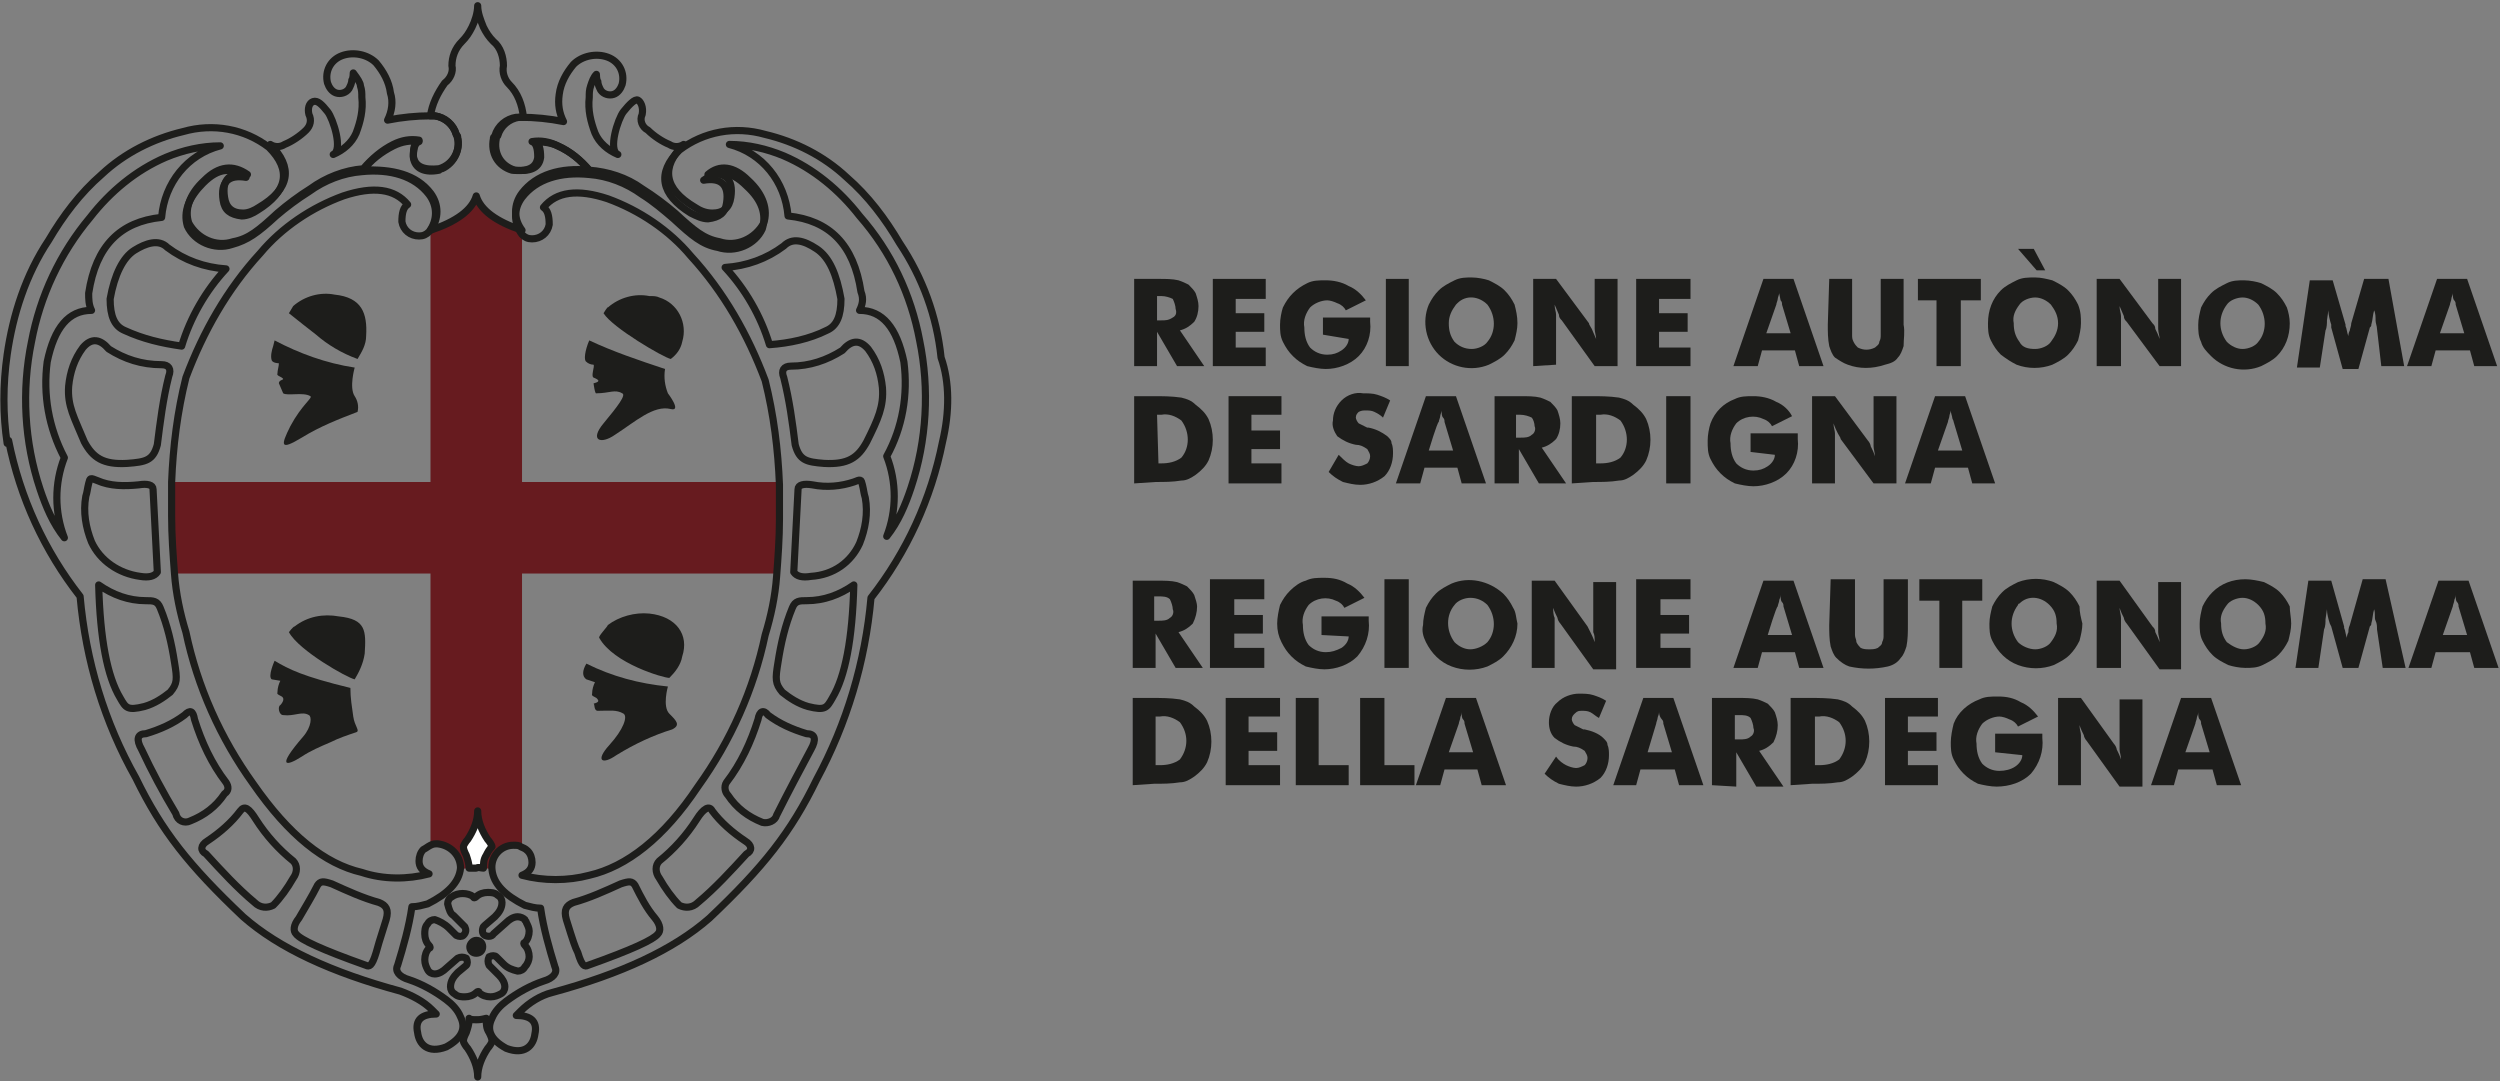 <?xml version="1.0" encoding="utf-8"?>
<!-- Generator: Adobe Illustrator 25.3.1, SVG Export Plug-In . SVG Version: 6.00 Build 0)  -->
<svg version="1.1" xmlns="http://www.w3.org/2000/svg" xmlns:xlink="http://www.w3.org/1999/xlink" x="0px" y="0px"
	 viewBox="0 0 174.8 75.6" style="enable-background:new 0 0 174.8 75.6;" xml:space="preserve">
<rect x="0" y="0" width="174.8" height="75.6" fill="#808080" stroke="none"/>
<style type="text/css">
	.st0{display:none;}
	.st1{display:inline;fill-rule:evenodd;clip-rule:evenodd;fill:#3B3C3B;}
	.st2{fill-rule:evenodd;clip-rule:evenodd;fill:#671B1F;}
	.st3{fill:none;stroke:#1D1D1B;stroke-width:0.5;stroke-linejoin:round;}
	.st4{fill-rule:evenodd;clip-rule:evenodd;fill:#1D1D1B;}
	.st5{fill:none;stroke:#1D1D1B;stroke-width:0.5;stroke-linecap:round;stroke-linejoin:round;}
	.st6{fill:#FFFFFF;stroke:#1D1D1B;stroke-width:0.5;stroke-linecap:round;stroke-linejoin:round;}
	.st7{fill:#1D1D1B;}
</style>
<g id="Livello_2" class="st0">
	<rect x="-11.5" y="-5.6" class="st1" width="205.7" height="92.1"/>
</g>
<g id="Livello_1">
	<g id="Livello_2_1_">
		<g id="Livello_1-2">
			<g id="bandiera_sx_2_righe">
				<path class="st2" d="M33.3,33.7h21.2c0,0.5,0,1,0,1.5c0,1.6,0,3.3-0.2,4.9h-21L33.3,33.7L33.3,33.7z M33.3,33.7H12.1
					c0,0.5,0,1,0,1.5c-0.1,1.6,0,3.3,0.1,4.9h21L33.3,33.7L33.3,33.7z"/>
				<path class="st2" d="M33.3,13.8c-0.3,1-1.4,1.8-3.2,2.4v43c0.9-0.3,1.8,0.2,2,1.1c0.1,0.2,0.1,0.3,0.1,0.5
					c0.7-0.2,1.5-0.2,2.2,0c0-0.9,0.7-1.6,1.6-1.7c0.2,0,0.3,0,0.5,0.1v-43C34.7,15.6,33.6,14.8,33.3,13.8L33.3,13.8z"/>
				<path class="st3" d="M31.7,64l0.8,0.8c0.1,0.2,0.1,0.4-0.1,0.6c-0.1,0.1-0.3,0.1-0.5,0l-0.5-0.5c-0.3-0.3-0.7-0.5-1-0.6
					c-0.2,0-0.4,0.1-0.5,0.3c-0.2,0.2-0.2,0.5-0.2,0.7c0,0.3,0.1,0.6,0.3,0.8c0.1,0.1,0.1,0.2,0,0.2c-0.2,0.2-0.3,0.5-0.3,0.8
					c0,0.3,0.1,0.5,0.2,0.7c0.1,0.2,0.3,0.3,0.5,0.3c0.3,0,0.6-0.2,0.8-0.4l0.8-0.7c0.2-0.1,0.4-0.1,0.6,0c0.1,0.2,0.1,0.4,0,0.5
					l-0.6,0.5c-0.3,0.3-0.5,0.6-0.5,1c0,0.2,0.1,0.4,0.3,0.5c0.2,0.2,0.5,0.2,0.7,0.2c0.3,0,0.6-0.1,0.8-0.3c0.1-0.1,0.2-0.1,0.2,0
					c0.2,0.2,0.5,0.3,0.8,0.3c0.3,0,0.5-0.1,0.7-0.2c0.2-0.1,0.3-0.3,0.3-0.5c0-0.3-0.2-0.6-0.4-0.8l-0.7-0.7
					c-0.1-0.2-0.1-0.4,0-0.6c0.2-0.1,0.4-0.1,0.5,0l0.5,0.5c0.3,0.3,0.6,0.4,1,0.5c0.2,0,0.4-0.1,0.5-0.3c0.2-0.2,0.3-0.5,0.3-0.7
					c0-0.3-0.1-0.6-0.3-0.8c-0.1-0.1-0.1-0.2,0-0.2c0.2-0.2,0.3-0.5,0.3-0.8c0-0.2-0.1-0.4-0.2-0.6l0,0c0-0.1-0.1-0.1-0.1-0.2l0,0
					c-0.1-0.1-0.3-0.2-0.5-0.2c-0.3,0-0.6,0.2-0.8,0.4l-0.9,0.8c-0.1,0.2-0.4,0.2-0.6,0.1c-0.2-0.1-0.2-0.4-0.1-0.6
					c0,0,0.1-0.1,0.1-0.1l0.7-0.6l0,0c0.3-0.3,0.5-0.6,0.5-1c0-0.2-0.1-0.4-0.3-0.5c-0.2-0.2-0.5-0.2-0.7-0.2
					c-0.3,0-0.6,0.1-0.8,0.3c-0.1,0.1-0.2,0.1-0.2,0c-0.4-0.3-1.1-0.3-1.5,0c-0.2,0.1-0.3,0.3-0.3,0.5C31.4,63.6,31.5,63.9,31.7,64
					L31.7,64z"/>
				<path class="st4" d="M33.3,65.5c0.4,0,0.7,0.3,0.7,0.7c0,0.4-0.3,0.7-0.7,0.7c-0.4,0-0.7-0.3-0.7-0.7l0,0
					C32.6,65.9,32.9,65.5,33.3,65.5z"/>
				<g>
					<g>
						<path class="st5" d="M31.1,5.8c-0.5,0.7-0.9,1.5-1,2.3h0.3c0.7,0.1,1.3,0.6,1.5,1.3c0.4,0.9-0.1,2-1,2.4c-0.1,0-0.1,0-0.2,0.1
							c-1,0.2-1.7-0.1-1.8-0.9c0-0.6,0.1-1,0.4-1.1c-0.6-0.1-1.2,0-1.8,0.3c-0.8,0.4-1.6,1-2.1,1.7c2-0.1,3.7,0.3,4.7,1.6
							c0.6,0.8,0.6,1.8,0,2.6c1.8-0.6,2.9-1.4,3.2-2.4c0.3,1,1.4,1.8,3.2,2.4c-0.6-0.8-0.6-1.8,0-2.6c1-1.3,2.7-1.8,4.7-1.6
							c-0.6-0.7-1.3-1.3-2.2-1.7C38.6,10,38,9.9,37.4,9.9c0.3,0.1,0.4,0.5,0.4,1.1c-0.1,0.8-0.8,1-1.8,0.9c-1-0.3-1.5-1.2-1.3-2.2
							c0-0.1,0-0.1,0.1-0.2c0.2-0.7,0.8-1.2,1.5-1.3h0.3c-0.1-0.9-0.4-1.7-1-2.3c-0.3-0.3-0.5-0.8-0.4-1.3c0-0.6-0.2-1.3-0.7-1.7
							c-0.3-0.3-0.5-0.6-0.7-1c-0.2-0.5-0.4-1-0.4-1.5c0,0.5-0.2,1.1-0.4,1.5c-0.2,0.4-0.4,0.7-0.7,1c-0.5,0.5-0.7,1.1-0.7,1.7
							C31.7,5,31.5,5.5,31.1,5.8L31.1,5.8z"/>
					</g>
				</g>
				<g>
					<g>
						<path class="st3" d="M33.3,71.3c-0.2,0-0.4,0-0.5-0.1v0.1c0,0.3-0.1,0.6-0.2,0.9c-0.1,0.2-0.2,0.4-0.2,0.6
							c0,0.1,0.2,0.4,0.3,0.5c0.4,0.6,0.7,1.3,0.7,2c0-0.7,0.3-1.4,0.7-2c0.1-0.1,0.3-0.4,0.3-0.5c0-0.2-0.1-0.4-0.2-0.6
							c-0.2-0.3-0.2-0.6-0.2-0.9v-0.1C33.6,71.3,33.5,71.3,33.3,71.3z"/>
					</g>
				</g>
				<path class="st6" d="M34,59.8c-0.2,0.3-0.2,0.6-0.2,0.9c-0.2,0-0.3-0.1-0.5,0c-0.2,0-0.3,0-0.5,0c0-0.3-0.1-0.6-0.2-0.9
					c-0.1-0.2-0.2-0.4-0.2-0.6c0-0.1,0.2-0.4,0.3-0.5c0.4-0.6,0.7-1.3,0.7-2c0,0.7,0.3,1.4,0.7,2c0.1,0.1,0.3,0.4,0.3,0.5
					C34.2,59.4,34.1,59.6,34,59.8z"/>
				<path class="st3" d="M14.3,12.6c-1.1,1-1.4,2.1-1.1,3c0.6,1.1,1.9,1.7,3.1,1.3c1.1-0.2,1.8-0.8,3.1-2c0.7-0.6,1.5-1.2,2.3-1.7
					c1.1-0.8,2.4-1.3,3.7-1.4c0.6-0.7,1.3-1.3,2.1-1.7c0.6-0.3,1.2-0.4,1.8-0.3c-0.3,0.1-0.4,0.5-0.4,1.1c0.1,0.8,0.8,1,1.8,0.9
					c1-0.3,1.5-1.3,1.3-2.2c0-0.1,0-0.1-0.1-0.2c-0.2-0.7-0.8-1.2-1.5-1.3h-0.3c-1,0-2,0.1-3,0.3c0.3-0.6,0.4-1.3,0.2-1.9
					c-0.1-0.8-0.5-1.5-1-2.1c-0.6-0.6-1.6-0.8-2.4-0.5c-0.8,0.3-1.2,1.1-1,1.9c0.1,0.3,0.3,0.6,0.6,0.7c0.3,0.1,0.7,0,0.9-0.3
					c0.1-0.2,0.2-0.4,0.2-0.6c0.1-0.1,0.1-0.5,0.1-0.5C25,5.5,25.2,5.8,25.2,6c0.1,0.3,0.1,0.5,0.1,0.8c0.1,0.9-0.1,1.7-0.4,2.5
					c-0.3,0.7-0.9,1.2-1.6,1.5c0.7-0.3,0-2.5-0.4-3S22.2,7,21.9,7.1S21.5,7.6,21.6,8c0.2,0.4,0.1,0.8-0.2,1.1c-0.4,0.4-1,0.8-1.5,1
					c-0.3,0.2-0.7,0.2-1,0c1.6,1.6,1.4,3.1-0.8,4.4c-0.3,0.2-0.7,0.4-1.1,0.4c-0.8,0-1.2-0.4-1.3-1.1c-0.2-1.3,0.4-1.8,1.6-1.6
					C16.3,11.5,15.3,11.6,14.3,12.6L14.3,12.6z"/>
				<g>
					<g>
						<path class="st5" d="M22.2,61.9c0.2-0.3,0.4-0.3,1-0.1c1.1,0.5,2.2,1,3.3,1.3c0.5,0.2,0.7,0.5,0.5,1.2
							c-0.5,1.6-0.6,1.9-0.7,2.3c-0.3,1-0.5,1-0.7,0.9c-3.1-1.1-4.6-1.8-4.9-2.2c-0.2-0.2-0.2-0.6,0.2-1.1
							C21.3,63.5,21.8,62.7,22.2,61.9L22.2,61.9z M14.5,58.8c0.9-0.6,1.7-1.3,2.3-2.1c0.3-0.4,0.6-0.2,1.1,0.6
							c0.7,1.1,1.6,2.1,2.6,2.9c0.3,0.3,0.3,0.8,0,1.2c-0.4,0.7-0.9,1.4-1.4,1.9c-0.4,0.2-0.9,0.2-1.3-0.2c-1.2-1-2.3-2.2-3.4-3.4
							C14,59.5,14,59.1,14.5,58.8z M9.9,52.4c-0.4-0.7-0.3-1.1,0.3-1.1c1-0.3,1.9-0.7,2.7-1.3c0.4-0.4,0.6-0.3,0.7,0.3
							c0.5,1.6,1.2,3.1,2.2,4.4c0.2,0.3,0.2,0.6-0.1,0.8c0,0,0,0,0,0c-0.6,0.9-1.4,1.5-2.4,1.9c-0.4,0.2-0.9,0-1-0.5c0,0,0,0,0,0
							C11.4,55.4,10.6,53.9,9.9,52.4z M6.9,40.9c1,0.7,2.1,1.1,3.3,1.1c0.5,0,0.8,0,1,0.5c0.5,1.2,0.8,2.5,1,3.8
							c0.2,1.2,0.2,1.5-0.3,2.1c-0.5,0.4-1.1,0.8-1.8,1c-1.2,0.3-1.3,0.1-1.7-0.6C7.5,47.3,7,44.7,6.9,40.9L6.9,40.9z M6.4,21.7
							c-1.6,0-2.6,1.2-3.1,3.6C3,27.6,3.4,29.9,4.5,32c-0.7,1.8-0.7,3.8,0,5.6c-0.8-1-1.3-2.2-1.7-3.4c-1.1-3.3-1.3-6.9-0.6-10.3
							c0.6-3.2,2-6.2,4.1-8.7c1.4-1.8,3.2-3.3,5.3-4.2c1.2-0.5,2.5-0.8,3.8-0.8c-2.3,0.6-3.9,2.6-4.1,5c-2.9,0.3-4.6,2-5.1,5.3
							C6.2,20.9,6.2,21.3,6.4,21.7L6.4,21.7z M8.7,23.1c-0.7-0.3-1-1-1-2.2C8,19.2,8.6,18,9.4,17.5s1.7-0.8,2.3-0.2
							c1.2,0.9,2.6,1.4,4.1,1.5c-1.4,1.5-2.5,3.4-3.1,5.4C11.3,24,10,23.7,8.7,23.1z M8.9,32.4c-1.7,0.1-2.4-0.4-3-1.5
							c-0.7-1.7-1.2-2.5-1.1-3.9c0.1-1,0.4-1.9,1-2.7c0.6-0.7,1.2-0.6,1.8,0.1c1.1,0.7,2.3,1.1,3.7,1.1c0.5,0,0.7,0.3,0.5,0.8
							c-0.4,1.6-0.6,3.2-0.8,4.8C10.7,32.2,10.2,32.3,8.9,32.4L8.9,32.4z M6.4,37.9c-0.4-1-0.6-2.1-0.4-3.2c0.1-0.3,0.1-0.5,0.2-0.9
							s0.1-0.4,0.6-0.2C7.7,34,8.7,34,9.7,33.9c0.6-0.1,1,0,1,0.3l0.3,5.8c-0.2,0.3-0.6,0.4-1.2,0.3C8.3,40.1,7,39.2,6.4,37.9z
							 M0.6,30.8c0.8,4,2.5,7.7,5,10.9c0.4,4.5,1.7,8.8,3.9,12.7c1.8,3.7,3.7,6.1,7.5,9.7c2.5,2.2,6.2,3.9,11,5.2
							c0.8,0.3,1.6,0.7,2.2,1.3l0.3,0.3c-1,0-1.5,0.4-1.3,1.3c0.1,0.8,0.7,1.5,2,1c1.1-0.6,1.4-1.3,1-2.1c-0.2-0.5-0.6-0.9-1-1.2
							c-0.8-0.6-1.7-1.1-2.6-1.4c-0.7-0.2-1-0.6-0.8-1c0.4-1.3,0.8-2.7,1-4.1c0.4,0,0.7-0.1,1.1-0.2c1.4-0.7,2.2-1.5,2.3-2.5
							c0-0.9-0.7-1.6-1.6-1.7c-0.2,0-0.3,0-0.5,0.1c-0.2,0.1-0.3,0.2-0.5,0.3c-0.2,0.2-0.3,0.5-0.3,0.8c0,0.4,0.2,0.7,0.7,0.9l0,0
							c-1.5,0.4-3.2,0.4-4.7-0.1c-2.6-0.6-5.1-2.6-7.6-6.2c-2.3-3.2-3.9-6.8-4.7-10.6c-0.4-1.3-0.7-2.7-0.8-4.1
							c-0.1-1.3-0.2-2.7-0.2-4c0-0.3,0-0.6,0-0.9l0,0c0-0.2,0-0.5,0-0.7s0-0.5,0-0.8c0.1-2.5,0.4-4.9,1-7.3c1.2-3.2,2.9-6.2,5.2-8.7
							c1.5-1.8,3.6-3.2,5.8-4c2.1-0.7,3.6-0.5,4.5,0.6c-0.3,0.2-0.4,0.6-0.4,1.2c0.1,0.6,0.6,1,1.2,1c0.3,0,0.5-0.1,0.7-0.3
							c0.6-0.8,0.6-1.8,0-2.6c-1-1.3-2.7-1.8-4.7-1.6c-1.3,0.1-2.6,0.6-3.7,1.4c-0.8,0.5-1.6,1.1-2.3,1.7c-1.3,1.2-2,1.7-3.1,2
							c-1.2,0.4-2.6-0.2-3.1-1.3c-0.3-1,0.1-2,1.1-3c1.1-1.1,2-1.1,3-0.4c-1.2-0.2-1.8,0.3-1.6,1.6c0.1,0.7,0.5,1,1.3,1.1
							c0.4,0,0.8-0.2,1.1-0.4c2.1-1.3,2.4-2.8,0.8-4.4c-1.7-1.3-3.9-1.7-6-1.1c-2.1,0.5-4.1,1.5-5.7,3c-1.5,1.3-2.7,2.9-3.7,4.6
							c-1.6,2.4-2.5,5.2-2.9,8c-0.3,2.1-0.3,4.2,0,6.2L0.6,30.8z"/>
					</g>
				</g>
				<path class="st3" d="M52.3,12.6c1.1,1,1.4,2.1,1.1,3c-0.6,1.1-1.9,1.7-3.1,1.3c-1.1-0.2-1.8-0.8-3.1-2c-0.7-0.6-1.5-1.2-2.3-1.7
					c-1.1-0.8-2.4-1.2-3.7-1.3c-0.6-0.7-1.3-1.3-2.2-1.7c-0.6-0.3-1.2-0.4-1.8-0.3c0.3,0.1,0.4,0.5,0.4,1.1c-0.1,0.8-0.8,1-1.8,0.9
					c-1-0.3-1.5-1.2-1.3-2.2c0-0.1,0-0.1,0.1-0.2c0.2-0.7,0.8-1.2,1.5-1.3h0.3c1,0,2,0.1,3,0.3c-0.3-0.6-0.4-1.2-0.3-1.9
					c0.1-0.8,0.5-1.5,1-2.1c0.6-0.6,1.6-0.8,2.4-0.5c0.8,0.3,1.2,1.1,1,1.9c-0.1,0.3-0.3,0.6-0.6,0.7c-0.3,0.1-0.7,0-0.9-0.3
					c-0.1-0.2-0.2-0.4-0.2-0.6c-0.1-0.1-0.1-0.5-0.1-0.5c-0.2,0.2-0.3,0.5-0.4,0.8c-0.1,0.3-0.1,0.5-0.1,0.8
					c-0.1,0.9,0.1,1.7,0.4,2.5c0.3,0.7,0.9,1.2,1.6,1.5c-0.7-0.3,0-2.5,0.4-3s0.8-0.9,1-0.8S45,7.5,44.9,8c-0.2,0.4,0,0.9,0.4,1.1
					c0.4,0.4,1,0.8,1.5,1c0.3,0.2,0.7,0.2,1,0c-1.6,1.6-1.4,3.1,0.8,4.4c0.3,0.2,0.7,0.4,1.2,0.4c0.8,0,1.2-0.4,1.3-1.1
					c0.2-1.3-0.4-1.8-1.6-1.6C50.3,11.5,51.3,11.6,52.3,12.6L52.3,12.6z"/>
				<g>
					<g>
						<path class="st5" d="M44.4,61.9c-0.2-0.3-0.4-0.3-1-0.1c-1.1,0.5-2.2,1-3.3,1.3c-0.5,0.2-0.7,0.5-0.5,1.2
							c0.5,1.6,0.6,1.9,0.8,2.3c0.3,1,0.5,1,0.7,0.9c3.1-1.1,4.6-1.8,4.9-2.2c0.2-0.2,0.2-0.6-0.2-1.1
							C45.2,63.5,44.8,62.7,44.4,61.9L44.4,61.9z M52.1,58.8c-0.9-0.6-1.7-1.3-2.3-2.1c-0.2-0.4-0.6-0.2-1.1,0.6
							c-0.7,1.1-1.6,2.1-2.6,2.9c-0.3,0.3-0.3,0.8,0,1.2c0.4,0.7,0.9,1.4,1.4,1.9c0.4,0.2,0.9,0.2,1.3-0.2c1.2-1,2.3-2.2,3.4-3.4
							C52.6,59.5,52.6,59.1,52.1,58.8z M56.7,52.4c0.4-0.7,0.3-1.1-0.3-1.1c-1-0.3-1.9-0.7-2.7-1.3c-0.3-0.4-0.6-0.3-0.7,0.3
							c-0.5,1.6-1.2,3.1-2.2,4.4c-0.2,0.3-0.1,0.7,0.1,0.9c0,0,0,0,0,0c0.6,0.9,1.4,1.5,2.4,1.9c0.4,0.1,0.9-0.1,1-0.5
							C55.1,55.4,55.9,53.9,56.7,52.4L56.7,52.4z M59.7,40.9c-1,0.7-2.1,1.1-3.3,1.1c-0.5,0-0.8,0-1,0.5c-0.5,1.2-0.8,2.5-1,3.8
							c-0.2,1.2-0.2,1.5,0.3,2.1c0.5,0.4,1.1,0.8,1.8,1c1.2,0.3,1.3,0.1,1.7-0.6C59.1,47.3,59.6,44.7,59.7,40.9L59.7,40.9z
							 M60.1,21.7c1.6,0,2.6,1.2,3.1,3.6c0.3,2.3-0.1,4.6-1.2,6.6c0.7,1.8,0.7,3.8,0,5.6c0.8-1,1.3-2.2,1.7-3.4
							c1.1-3.3,1.3-6.9,0.6-10.3c-0.6-3.2-2-6.2-4.2-8.7c-1.4-1.8-3.2-3.3-5.3-4.2c-1.2-0.5-2.5-0.8-3.8-0.8c2.3,0.6,3.9,2.6,4.1,5
							c2.9,0.3,4.6,2,5.1,5.3C60.4,20.9,60.3,21.3,60.1,21.7L60.1,21.7z M57.8,23.1c0.7-0.3,1-1,1-2.2c-0.3-1.7-0.8-2.9-1.7-3.5
							s-1.7-0.8-2.3-0.2c-1.2,0.9-2.6,1.4-4.1,1.5c1.4,1.5,2.5,3.4,3.1,5.4C55.2,24,56.6,23.7,57.8,23.1z M57.6,32.4
							c1.7,0.1,2.4-0.4,3-1.5c0.8-1.6,1.2-2.5,1.1-3.8c-0.1-1-0.4-1.9-1-2.7c-0.6-0.7-1.2-0.6-1.8,0.1c-1.1,0.7-2.3,1.1-3.6,1.1
							c-0.5,0-0.7,0.3-0.5,0.8c0.4,1.6,0.6,3.1,0.8,4.7C55.9,32.2,56.4,32.3,57.6,32.4L57.6,32.4z M60.1,38c0.4-1,0.6-2.1,0.4-3.2
							c-0.1-0.3-0.1-0.5-0.2-0.9s-0.1-0.4-0.6-0.2c-0.9,0.3-1.9,0.4-2.9,0.2c-0.6-0.1-1,0-1,0.3l-0.3,5.8c0.2,0.3,0.6,0.4,1.2,0.3
							C58.3,40.2,59.5,39.3,60.1,38z M65.9,30.9c-0.8,4-2.5,7.7-5,10.9c-0.4,4.5-1.7,8.8-3.8,12.7c-1.8,3.7-3.7,6.1-7.5,9.7
							c-2.5,2.2-6.2,3.9-11,5.2c-0.8,0.2-1.6,0.7-2.2,1.3c-0.1,0.1-0.2,0.2-0.3,0.3c1,0,1.5,0.4,1.3,1.3c-0.1,0.8-0.7,1.5-2,1
							c-1.1-0.6-1.4-1.3-1-2.1c0.2-0.5,0.6-0.9,1-1.2c0.8-0.6,1.7-1.1,2.6-1.4c0.7-0.2,1-0.6,0.8-1c-0.4-1.3-0.8-2.7-1-4.1
							c-0.4,0-0.7-0.1-1.1-0.2c-1.4-0.7-2.2-1.5-2.3-2.5c-0.1-0.9,0.6-1.7,1.5-1.7c0.2,0,0.4,0,0.5,0.1c0.2,0.1,0.3,0.1,0.5,0.3
							c0.2,0.2,0.3,0.5,0.3,0.8c0,0.4-0.2,0.7-0.7,0.9l0,0c1.5,0.4,3.2,0.4,4.7,0c2.6-0.6,5.2-2.6,7.6-6.2c2.3-3.2,3.9-6.8,4.7-10.6
							c0.4-1.3,0.7-2.7,0.8-4.1c0.1-1.3,0.2-2.7,0.2-4c0-0.3,0-0.6,0-0.9l0,0c0-0.2,0-0.5,0-0.7s0-0.5,0-0.8c-0.1-2.5-0.4-4.9-1-7.3
							c-1.2-3.2-2.9-6.2-5.2-8.7c-1.5-1.8-3.6-3.2-5.8-4c-2.1-0.7-3.6-0.5-4.5,0.6c0.3,0.2,0.4,0.6,0.4,1.2c-0.1,0.6-0.6,1-1.2,1
							c-0.3,0-0.5-0.1-0.7-0.3c-0.6-0.8-0.6-1.8,0-2.6c1-1.3,2.7-1.8,4.7-1.6c1.3,0.1,2.6,0.6,3.7,1.4c0.8,0.5,1.5,1.1,2.2,1.7
							c1.3,1.2,2,1.8,3.1,2c1.2,0.4,2.6-0.2,3.1-1.3c0.3-1,0-2-1.1-3c-1.1-1.1-2-1.1-3-0.4c1.2-0.2,1.8,0.3,1.6,1.6
							c-0.1,0.7-0.5,1-1.3,1.1c-0.4,0-0.8-0.2-1.2-0.4c-2.1-1.3-2.4-2.8-0.8-4.4c1.7-1.3,3.9-1.7,6-1.1c2.1,0.5,4.1,1.5,5.7,3
							c1.5,1.3,2.7,2.9,3.7,4.6c1.6,2.4,2.6,5.1,2.9,8C66.4,26.7,66.4,28.8,65.9,30.9L65.9,30.9z"/>
					</g>
				</g>
				<path class="st7" d="M80.9,22.4h0.3c0.3,0,0.5,0,0.8-0.2c0.2-0.1,0.3-0.3,0.2-0.6c0-0.2-0.1-0.5-0.2-0.7
					c-0.2-0.1-0.5-0.2-0.8-0.2h-0.3L80.9,22.4L80.9,22.4z M79.3,25.6v-6.1h1.7c0.5,0,1,0,1.4,0.1c0.3,0.1,0.5,0.2,0.7,0.3
					c0.2,0.2,0.4,0.4,0.5,0.6c0.1,0.3,0.2,0.6,0.2,0.9c0,0.4-0.1,0.8-0.3,1.1c-0.3,0.3-0.6,0.5-1,0.6l1.7,2.5h-1.9l-1.4-2.4v2.4
					H79.3z"/>
				<polygon class="st7" points="84.8,25.6 84.8,19.5 88.5,19.5 88.5,20.9 86.4,20.9 86.4,21.9 88.4,21.9 88.4,23.2 86.4,23.2 
					86.4,24.3 88.5,24.3 88.5,25.6 84.8,25.6 84.8,25.6 				"/>
				<path class="st7" d="M92.5,23.4v-1.2h3.3c0,0,0,0.1,0,0.1v0.2c0.1,0.9-0.2,1.8-0.8,2.4c-0.6,0.6-1.5,0.9-2.3,0.9
					c-0.4,0-0.9-0.1-1.3-0.2c-0.4-0.2-0.7-0.4-1-0.7c-0.3-0.3-0.5-0.6-0.7-1c-0.2-0.4-0.2-0.8-0.2-1.2c0-0.4,0.1-0.9,0.2-1.2
					c0.2-0.4,0.4-0.7,0.7-1c0.3-0.3,0.6-0.5,1-0.7c0.4-0.2,0.8-0.2,1.3-0.2c0.5,0,1.1,0.1,1.6,0.4c0.5,0.2,0.9,0.6,1.2,1l-1.4,0.7
					c-0.1-0.2-0.3-0.4-0.6-0.5c-0.2-0.1-0.5-0.2-0.7-0.2c-0.4,0-0.9,0.2-1.2,0.5c-0.3,0.4-0.5,0.9-0.4,1.4c0,0.5,0.1,1,0.4,1.4
					c0.3,0.3,0.7,0.5,1.2,0.5c0.4,0,0.7-0.1,1-0.3c0.3-0.2,0.5-0.5,0.5-0.8L92.5,23.4z"/>
				<polygon class="st7" points="96.9,25.6 96.9,19.5 98.5,19.5 98.5,25.6 96.9,25.6 96.9,25.6 				"/>
				<path class="st7" d="M102.9,24.4c0.4,0,0.9-0.2,1.1-0.5c0.6-0.7,0.6-1.8,0-2.6c-0.6-0.6-1.5-0.7-2.1-0.1c0,0-0.1,0.1-0.1,0.1
					c-0.3,0.4-0.5,0.8-0.5,1.3c0,0.5,0.1,0.9,0.4,1.3C102,24.2,102.4,24.4,102.9,24.4L102.9,24.4z M106.1,22.6
					c0,0.4-0.1,0.8-0.2,1.2c-0.2,0.4-0.4,0.7-0.7,1c-0.3,0.3-0.7,0.5-1.1,0.7c-1.2,0.5-2.6,0.2-3.5-0.7c-0.9-0.9-1.2-2.3-0.7-3.5
					c0.2-0.4,0.4-0.7,0.7-1c0.3-0.3,0.7-0.5,1.1-0.7c0.4-0.2,0.8-0.2,1.2-0.2c0.4,0,0.9,0.1,1.2,0.2c0.4,0.2,0.8,0.4,1.1,0.7
					c0.3,0.3,0.5,0.6,0.7,1C106,21.7,106.1,22.1,106.1,22.6L106.1,22.6z"/>
				<path class="st7" d="M107.2,25.6v-6.1h1.6l2.3,3.1c0,0.1,0.1,0.2,0.2,0.4c0.1,0.2,0.2,0.5,0.3,0.7c0-0.2-0.1-0.5-0.1-0.7
					c0-0.2,0-0.4,0-0.5v-3h1.6v6.1h-1.6l-2.3-3.2c-0.1-0.1-0.2-0.2-0.2-0.4l-0.3-0.7c0,0.3,0.1,0.5,0.1,0.7c0,0.2,0,0.4,0,0.5v3
					L107.2,25.6z"/>
				<polygon class="st7" points="114.4,25.6 114.4,19.5 118.2,19.5 118.2,20.9 116,20.9 116,21.9 118,21.9 118,23.2 116,23.2 
					116,24.3 118.2,24.3 118.2,25.6 114.4,25.6 114.4,25.6 				"/>
				<path class="st7" d="M121.2,25.6l2.1-6.1h2.1l2.1,6.1h-1.7l-0.3-1.1h-2.3l-0.3,1.1H121.2z M123.5,23.3h1.7l-0.6-2
					c0-0.1,0-0.2-0.1-0.3l-0.1-0.5c0,0.1-0.1,0.3-0.1,0.4s-0.1,0.3-0.1,0.4L123.5,23.3L123.5,23.3z"/>
				<path class="st7" d="M127.9,19.5h1.6v3c0,0.3,0,0.6,0,0.9c0,0.2,0,0.3,0.1,0.5c0.1,0.2,0.2,0.3,0.3,0.4c0.4,0.2,0.8,0.2,1.2,0
					c0.1-0.1,0.3-0.2,0.3-0.4c0.1-0.2,0.1-0.3,0.1-0.5c0-0.3,0-0.6,0-0.9v-3h1.6v3.2c0.1,0.5,0,1,0,1.5c-0.1,0.3-0.2,0.6-0.4,0.8
					c-0.2,0.3-0.5,0.4-0.9,0.5c-0.9,0.3-1.8,0.3-2.6,0c-0.3-0.1-0.6-0.3-0.9-0.5c-0.2-0.2-0.3-0.5-0.4-0.8c-0.1-0.5-0.1-1-0.1-1.5
					L127.9,19.5L127.9,19.5z"/>
				<polygon class="st7" points="135.4,25.6 135.4,21 134.1,21 134.1,19.5 138.5,19.5 138.5,21 137.1,21 137.1,25.6 135.4,25.6 
					135.4,25.6 				"/>
				<path class="st7" d="M141.1,17.4h1.1l0.8,1.5h-0.6L141.1,17.4L141.1,17.4z M142.3,24.4c0.4,0,0.9-0.2,1.1-0.5
					c0.3-0.4,0.5-0.8,0.5-1.3c0-0.5-0.2-0.9-0.5-1.3c-0.3-0.3-0.7-0.5-1.1-0.5c-0.4,0-0.9,0.2-1.1,0.5c-0.3,0.4-0.5,0.8-0.4,1.3
					c0,0.5,0.1,0.9,0.4,1.3C141.4,24.3,141.8,24.4,142.3,24.4z M145.5,22.6c0,0.4-0.1,0.8-0.2,1.2c-0.2,0.4-0.4,0.7-0.7,1
					c-0.3,0.3-0.7,0.5-1.1,0.7c-0.8,0.3-1.7,0.3-2.5,0c-0.4-0.2-0.7-0.4-1.1-0.7c-0.3-0.3-0.5-0.6-0.7-1c-0.2-0.4-0.2-0.8-0.2-1.2
					c0-0.9,0.3-1.7,0.9-2.3c0.3-0.3,0.7-0.5,1.1-0.7c0.4-0.2,0.8-0.2,1.3-0.2c0.4,0,0.8,0.1,1.2,0.2c0.4,0.2,0.8,0.4,1.1,0.7
					c0.3,0.3,0.5,0.6,0.7,1C145.5,21.8,145.5,22.2,145.5,22.6L145.5,22.6z"/>
				<path class="st7" d="M146.6,25.6v-6.1h1.6l2.3,3.1c0.1,0.1,0.2,0.2,0.2,0.4c0.1,0.2,0.2,0.4,0.3,0.7c0-0.2-0.1-0.5-0.1-0.7
					s0-0.4,0-0.5v-3h1.6v6.1H151l-2.3-3.1c-0.1-0.1-0.2-0.2-0.2-0.4l-0.3-0.7c0,0.3,0.1,0.5,0.1,0.7s0,0.4,0,0.5v3H146.6z"/>
				<path class="st7" d="M156.8,24.4c0.4,0,0.9-0.2,1.1-0.5c0.6-0.7,0.6-1.8,0-2.6c-0.3-0.3-0.7-0.5-1.1-0.5c-0.4,0-0.9,0.2-1.1,0.5
					c-0.6,0.8-0.6,1.8,0,2.6C156,24.2,156.4,24.4,156.8,24.4L156.8,24.4z M160.1,22.6c0,0.9-0.3,1.7-0.9,2.3
					c-0.3,0.3-0.7,0.5-1.1,0.7c-1.2,0.5-2.6,0.2-3.5-0.7c-0.3-0.3-0.6-0.6-0.7-1c-0.2-0.4-0.2-0.8-0.2-1.2c0-0.4,0.1-0.8,0.2-1.2
					c0.2-0.4,0.4-0.7,0.7-1c0.3-0.3,0.7-0.5,1.1-0.7c0.4-0.2,0.8-0.2,1.2-0.2c0.4,0,0.9,0.1,1.2,0.2c0.4,0.2,0.8,0.4,1.1,0.7
					c0.3,0.3,0.5,0.6,0.7,1C160,21.8,160.1,22.2,160.1,22.6L160.1,22.6z"/>
				<path class="st7" d="M168.1,25.6h-1.6l-0.3-2.6c0-0.2-0.1-0.4-0.1-0.6s0-0.5-0.1-0.7c-0.1,0.3-0.1,0.7-0.2,1
					c0,0.1,0,0.1-0.1,0.2l-0.8,2.9h-1.1l-0.8-2.9v-0.2c-0.1-0.3-0.2-0.7-0.2-1l-0.1,0.7c0,0.2,0,0.5-0.1,0.7l-0.4,2.6h-1.6l0.9-6.1
					h1.6l0.9,3.1v0.1c0.1,0.2,0.1,0.5,0.2,0.7c0-0.1,0-0.2,0.1-0.4c0-0.1,0.1-0.3,0.1-0.5l0.9-3.1h1.7L168.1,25.6L168.1,25.6z"/>
				<path class="st7" d="M168.3,25.6l2.1-6.1h2.1l2.1,6.1h-1.6l-0.3-1.1h-2.4l-0.3,1.1H168.3z M170.6,23.3h1.7l-0.6-2
					c0-0.1,0-0.2-0.1-0.3s-0.1-0.3-0.1-0.5c0,0.1-0.1,0.3-0.1,0.4s-0.1,0.3-0.1,0.4L170.6,23.3L170.6,23.3z"/>
				<path class="st7" d="M81,32.4h0.2c0.5,0,1-0.1,1.4-0.4c0.6-0.7,0.6-1.8,0-2.6c-0.4-0.3-0.9-0.5-1.4-0.4h-0.3L81,32.4L81,32.4z
					 M79.3,33.8v-6.1h1.3c0.7,0,1.3,0,2,0.1c0.4,0.1,0.7,0.2,1,0.5c0.4,0.3,0.7,0.6,0.9,1c0.4,0.9,0.4,2,0,2.9
					c-0.2,0.4-0.5,0.7-0.9,1c-0.3,0.2-0.6,0.4-1,0.4c-0.6,0.1-1.2,0.1-1.8,0.1L79.3,33.8L79.3,33.8z"/>
				<polygon class="st7" points="85.9,33.8 85.9,27.7 89.6,27.7 89.6,29 87.5,29 87.5,30.1 89.5,30.1 89.5,31.4 87.5,31.4 
					87.5,32.4 89.6,32.4 89.6,33.8 85.9,33.8 85.9,33.8 				"/>
				<path class="st7" d="M93.6,31.8c0.2,0.2,0.5,0.5,0.7,0.6c0.2,0.1,0.5,0.2,0.7,0.2c0.2,0,0.4-0.1,0.6-0.2
					c0.1-0.1,0.2-0.3,0.2-0.5c0-0.2-0.1-0.3-0.2-0.5c-0.3-0.2-0.5-0.3-0.8-0.3c-0.5-0.1-0.9-0.3-1.3-0.6c-0.2-0.3-0.4-0.7-0.3-1.1
					c0-0.5,0.2-1,0.6-1.4c0.4-0.4,1-0.6,1.5-0.5c0.3,0,0.7,0,1,0.1c0.3,0.1,0.6,0.2,0.9,0.4l-0.5,1.2c-0.2-0.2-0.4-0.3-0.6-0.4
					c-0.2-0.1-0.4-0.1-0.6-0.1c-0.2,0-0.3,0-0.5,0.1c-0.1,0.1-0.2,0.2-0.2,0.4c0,0.1,0.1,0.3,0.2,0.4c0.2,0.1,0.4,0.2,0.6,0.3h0.1
					c0.5,0.1,0.9,0.3,1.3,0.6c0.2,0.2,0.3,0.3,0.3,0.5c0.1,0.2,0.1,0.5,0.1,0.7c0,0.6-0.2,1.2-0.6,1.6c-0.5,0.4-1.1,0.6-1.7,0.6
					c-0.4,0-0.8-0.1-1.2-0.2c-0.4-0.2-0.7-0.4-1-0.7L93.6,31.8L93.6,31.8z"/>
				<path class="st7" d="M97.6,33.8l2.1-6.1h2.1l2.1,6.1h-1.7l-0.3-1.1h-2.3l-0.3,1.1H97.6z M99.9,31.5h1.7l-0.6-2
					c0-0.1,0-0.2-0.1-0.3s-0.1-0.3-0.1-0.5c0,0.1-0.1,0.3-0.1,0.4s-0.1,0.3-0.1,0.4C100.5,29.5,99.9,31.5,99.9,31.5z"/>
				<path class="st7" d="M106,30.6h0.3c0.3,0,0.6,0,0.8-0.2c0.2-0.1,0.3-0.4,0.2-0.6c0-0.2-0.1-0.5-0.2-0.6
					c-0.2-0.1-0.5-0.2-0.8-0.2H106V30.6z M104.5,33.8v-6.1h1.8c0.5,0,1,0,1.4,0.1c0.3,0.1,0.5,0.2,0.7,0.3c0.2,0.2,0.4,0.4,0.5,0.6
					c0.1,0.3,0.2,0.6,0.2,0.9c0,0.4-0.1,0.8-0.3,1.1c-0.3,0.3-0.6,0.5-1,0.6l1.7,2.5h-1.9l-1.4-2.4v2.4H104.5z"/>
				<path class="st7" d="M111.6,32.4h0.3c0.5,0,1-0.1,1.4-0.4c0.6-0.7,0.6-1.8,0-2.6c-0.4-0.3-0.9-0.5-1.4-0.4h-0.3V32.4z
					 M109.9,33.8v-6.1h1.3c0.7,0,1.3,0,2,0.1c0.4,0.1,0.7,0.2,1,0.5c0.4,0.3,0.7,0.6,0.9,1c0.4,0.9,0.4,2,0,2.9
					c-0.2,0.4-0.5,0.7-0.9,1c-0.3,0.2-0.6,0.4-1,0.4c-0.6,0.1-1.2,0.1-1.8,0.1L109.9,33.8L109.9,33.8z"/>
				<polygon class="st7" points="116.5,33.8 116.5,27.7 118.2,27.7 118.2,33.8 116.5,33.8 116.5,33.8 				"/>
				<path class="st7" d="M122.4,31.6v-1.3h3.3v0.4c0.1,0.9-0.2,1.8-0.8,2.4c-0.6,0.6-1.5,0.9-2.3,0.9c-0.4,0-0.9-0.1-1.3-0.2
					c-0.4-0.2-0.7-0.4-1-0.7c-0.3-0.3-0.5-0.6-0.7-1c-0.2-0.4-0.2-0.8-0.2-1.3c0-0.4,0.1-0.9,0.2-1.2c0.3-0.8,0.9-1.4,1.7-1.7
					c0.4-0.2,0.8-0.2,1.3-0.2c0.5,0,1.1,0.1,1.6,0.4c0.5,0.2,0.9,0.6,1.1,1l-1.4,0.7c-0.1-0.2-0.3-0.4-0.6-0.5
					c-0.6-0.3-1.4-0.2-1.9,0.3c-0.3,0.4-0.5,0.9-0.4,1.4c0,0.5,0.1,1,0.4,1.4c0.3,0.3,0.7,0.5,1.2,0.5c0.4,0,0.7-0.1,1-0.3
					c0.3-0.2,0.5-0.5,0.5-0.8L122.4,31.6z"/>
				<path class="st7" d="M126.7,33.8v-6.1h1.6l2.3,3.1c0.1,0.1,0.2,0.3,0.2,0.4c0.1,0.2,0.2,0.4,0.3,0.7c0-0.2-0.1-0.5-0.1-0.7
					s0-0.4,0-0.5v-3h1.6v6.1h-1.6l-2.3-3.1c0-0.1-0.1-0.2-0.2-0.4s-0.2-0.4-0.3-0.7c0,0.3,0.1,0.5,0.1,0.7s0,0.4,0,0.5v3L126.7,33.8
					z"/>
				<path class="st7" d="M133.2,33.8l2.1-6.1h2.1l2.1,6.1h-1.6l-0.3-1.1h-2.3l-0.3,1.1H133.2z M135.5,31.5h1.7l-0.6-2
					c0-0.1-0.1-0.2-0.1-0.3c0-0.1-0.1-0.3-0.1-0.5c0,0.1-0.1,0.3-0.1,0.4s-0.1,0.3-0.1,0.4L135.5,31.5L135.5,31.5z"/>
				<path class="st7" d="M80.7,43.4H81c0.3,0,0.6,0,0.8-0.2c0.2-0.1,0.3-0.4,0.2-0.6c0-0.2-0.1-0.5-0.2-0.7
					c-0.2-0.2-0.5-0.2-0.8-0.2h-0.3C80.7,41.8,80.7,43.4,80.7,43.4z M79.2,46.7v-6.1h1.7c0.5,0,1,0,1.4,0.1c0.3,0.1,0.5,0.2,0.7,0.3
					c0.2,0.2,0.4,0.4,0.5,0.6c0.1,0.3,0.2,0.6,0.2,0.8c0,0.4-0.1,0.8-0.3,1.2c-0.3,0.3-0.6,0.5-1,0.6l1.7,2.5h-1.9l-1.4-2.4v2.4
					L79.2,46.7z"/>
				<polygon class="st7" points="84.6,46.7 84.6,40.5 88.4,40.5 88.4,41.9 86.3,41.9 86.3,43 88.3,43 88.3,44.3 86.3,44.3 
					86.3,45.3 88.4,45.3 88.4,46.7 84.6,46.7 84.6,46.7 				"/>
				<path class="st7" d="M92.4,44.4v-1.3h3.3c0,0,0,0.1,0,0.1v0.2c0.1,0.9-0.2,1.8-0.8,2.5c-0.6,0.6-1.5,0.9-2.3,0.9
					c-0.4,0-0.9-0.1-1.3-0.2c-0.4-0.2-0.7-0.4-1-0.7c-0.3-0.3-0.5-0.6-0.7-1c-0.2-0.4-0.3-0.8-0.3-1.3c0-0.4,0.1-0.9,0.2-1.3
					c0.2-0.4,0.4-0.7,0.7-1c0.3-0.3,0.7-0.6,1.1-0.7c0.4-0.2,0.8-0.2,1.3-0.2c0.6,0,1.1,0.1,1.6,0.4c0.5,0.2,0.9,0.6,1.2,1l-1.4,0.7
					c-0.1-0.2-0.3-0.4-0.6-0.5c-0.6-0.3-1.4-0.2-1.9,0.3c-0.3,0.4-0.5,0.9-0.4,1.4c0,0.5,0.1,1,0.4,1.4c0.3,0.3,0.7,0.5,1.2,0.5
					c0.4,0,0.7-0.1,1.1-0.3c0.3-0.2,0.5-0.5,0.5-0.8L92.4,44.4z"/>
				<polygon class="st7" points="96.8,46.7 96.8,40.5 98.5,40.5 98.5,46.7 96.8,46.7 96.8,46.7 				"/>
				<path class="st7" d="M102.8,45.4c0.4,0,0.9-0.2,1.2-0.5c0.6-0.7,0.6-1.8,0-2.6c-0.3-0.3-0.7-0.5-1.2-0.5c-0.4,0-0.9,0.2-1.1,0.5
					c-0.6,0.7-0.6,1.8,0,2.6C102,45.2,102.4,45.4,102.8,45.4L102.8,45.4z M106.1,43.6c0,0.9-0.4,1.7-1,2.3c-0.3,0.3-0.7,0.5-1.1,0.7
					c-0.8,0.3-1.7,0.3-2.5,0c-0.8-0.3-1.4-0.9-1.8-1.7c-0.2-0.4-0.3-0.8-0.2-1.2c0-0.4,0.1-0.8,0.2-1.2c0.2-0.4,0.4-0.7,0.7-1
					c0.3-0.3,0.7-0.5,1.1-0.7c1.2-0.5,2.6-0.2,3.6,0.7c0.3,0.3,0.5,0.6,0.7,1C106,42.8,106,43.2,106.1,43.6L106.1,43.6z"/>
				<path class="st7" d="M107.1,46.7v-6.1h1.6l2.3,3.2l0.2,0.4c0.1,0.2,0.2,0.4,0.3,0.7c0-0.3,0-0.5-0.1-0.7c0-0.2,0-0.4,0-0.5v-3
					h1.6v6.1h-1.6l-2.3-3.2c-0.1-0.1-0.2-0.3-0.2-0.4c-0.1-0.2-0.2-0.4-0.3-0.7c0,0.2,0,0.5,0.1,0.7c0,0.2,0,0.4,0,0.5v3L107.1,46.7
					z"/>
				<polygon class="st7" points="114.4,46.7 114.4,40.5 118.2,40.5 118.2,41.9 116.1,41.9 116.1,43 118.1,43 118.1,44.3 116.1,44.3 
					116.1,45.3 118.2,45.3 118.2,46.7 114.4,46.7 114.4,46.7 				"/>
				<path class="st7" d="M121.2,46.7l2.1-6.1h2.1l2.1,6.1h-1.7l-0.3-1.1h-2.3l-0.3,1.1H121.2z M123.6,44.4h1.7l-0.6-2
					c0-0.1,0-0.2-0.1-0.3s-0.1-0.3-0.1-0.5c0,0.2-0.1,0.3-0.1,0.4s-0.1,0.3-0.1,0.4C124.2,42.4,123.6,44.4,123.6,44.4z"/>
				<path class="st7" d="M128,40.5h1.7v3c0,0.4,0,0.8,0,0.9c0,0.2,0.1,0.3,0.1,0.5c0.1,0.2,0.2,0.3,0.3,0.4c0.2,0.1,0.4,0.1,0.6,0.1
					c0.2,0,0.4,0,0.6-0.1c0.1-0.1,0.3-0.2,0.3-0.4c0.1-0.2,0.1-0.3,0.1-0.5c0-0.2,0-0.5,0-0.9v-3h1.7v3.2c0,0.5,0,1-0.1,1.5
					c-0.1,0.3-0.2,0.6-0.4,0.8c-0.2,0.3-0.5,0.5-0.9,0.6c-0.9,0.2-1.8,0.2-2.7,0c-0.3-0.1-0.6-0.3-0.9-0.6c-0.2-0.2-0.3-0.5-0.4-0.8
					c-0.1-0.5-0.1-1-0.1-1.5L128,40.5L128,40.5z"/>
				<polygon class="st7" points="135.6,46.7 135.6,42 134.2,42 134.2,40.5 138.6,40.5 138.6,42 137.2,42 137.2,46.7 135.6,46.7 
					135.6,46.7 				"/>
				<path class="st7" d="M142.3,45.4c0.4,0,0.9-0.2,1.1-0.5c0.3-0.4,0.5-0.8,0.4-1.3c0-0.5-0.1-0.9-0.5-1.3
					c-0.6-0.6-1.5-0.7-2.1-0.1c-0.1,0-0.1,0.1-0.1,0.1c-0.6,0.8-0.6,1.8,0,2.6C141.4,45.2,141.9,45.4,142.3,45.4L142.3,45.4z
					 M145.6,43.6c0,0.4-0.1,0.8-0.2,1.2c-0.2,0.4-0.4,0.7-0.7,1c-0.3,0.3-0.7,0.5-1.1,0.7c-0.8,0.3-1.7,0.3-2.5,0
					c-0.8-0.3-1.4-0.9-1.8-1.7c-0.2-0.4-0.2-0.8-0.2-1.2c0-0.4,0.1-0.8,0.2-1.2c0.2-0.4,0.4-0.7,0.7-1c0.3-0.3,0.7-0.5,1.1-0.7
					c0.8-0.3,1.7-0.3,2.5,0c0.4,0.2,0.8,0.4,1.1,0.7c0.3,0.3,0.5,0.6,0.7,1C145.4,42.8,145.5,43.2,145.6,43.6L145.6,43.6z"/>
				<path class="st7" d="M146.6,46.7v-6.1h1.6l2.3,3.2c0.1,0.1,0.2,0.2,0.2,0.4c0.1,0.2,0.2,0.4,0.3,0.7c0-0.3-0.1-0.5-0.1-0.7
					c0-0.2,0-0.4,0-0.5v-3h1.6v6.1H151l-2.3-3.2c-0.1-0.1-0.2-0.3-0.2-0.4c-0.1-0.2-0.2-0.4-0.3-0.7c0,0.2,0.1,0.5,0.1,0.7
					c0,0.2,0,0.4,0,0.5v3H146.6z"/>
				<path class="st7" d="M156.9,45.4c0.4,0,0.9-0.2,1.1-0.5c0.3-0.4,0.5-0.8,0.4-1.3c0-0.5-0.1-0.9-0.5-1.3
					c-0.3-0.3-0.7-0.5-1.1-0.5c-0.4,0-0.9,0.2-1.1,0.5c-0.3,0.4-0.5,0.8-0.4,1.3c0,0.5,0.1,0.9,0.4,1.3
					C156.1,45.2,156.5,45.4,156.9,45.4L156.9,45.4z M160.2,43.6c0,0.4-0.1,0.8-0.2,1.2c-0.2,0.4-0.4,0.7-0.7,1
					c-0.3,0.3-0.7,0.5-1.1,0.7c-0.4,0.2-0.8,0.2-1.2,0.2c-0.4,0-0.9-0.1-1.2-0.2c-0.4-0.2-0.8-0.4-1.1-0.7c-0.3-0.3-0.5-0.6-0.7-1
					c-0.2-0.4-0.2-0.8-0.2-1.2c0-0.4,0.1-0.8,0.2-1.2c0.2-0.4,0.4-0.7,0.7-1c0.6-0.6,1.4-0.9,2.3-0.9c0.4,0,0.9,0.1,1.3,0.2
					c0.4,0.2,0.8,0.4,1.1,0.7c0.3,0.3,0.5,0.6,0.7,1C160.1,42.8,160.2,43.2,160.2,43.6L160.2,43.6z"/>
				<path class="st7" d="M168.2,46.7h-1.6l-0.4-2.7c0-0.2,0-0.4-0.1-0.6s0-0.5-0.1-0.8c-0.1,0.3-0.1,0.7-0.2,1c0,0.1,0,0.1-0.1,0.2
					l-0.8,2.9h-1.1l-0.8-2.9l-0.1-0.2c-0.1-0.3-0.2-0.7-0.2-1l-0.1,0.7c0,0.2,0,0.5-0.1,0.7l-0.4,2.7h-1.6l0.9-6.1h1.6l0.9,3.2
					c0,0,0,0.1,0,0.1c0.1,0.2,0.1,0.5,0.2,0.7c0-0.1,0-0.2,0.1-0.4c0-0.1,0-0.3,0.1-0.5l0.9-3.2h1.6L168.2,46.7L168.2,46.7z"/>
				<path class="st7" d="M168.4,46.7l2.1-6.1h2.1l2.1,6.1h-1.7l-0.3-1.1h-2.4l-0.3,1.1H168.4z M170.8,44.4h1.7l-0.6-2
					c0-0.1,0-0.2-0.1-0.3s-0.1-0.3-0.1-0.5c0,0.2-0.1,0.3-0.1,0.4s-0.1,0.3-0.1,0.4L170.8,44.4z"/>
				<path class="st7" d="M80.8,53.5h0.3c0.5,0,1-0.1,1.4-0.4c0.6-0.8,0.6-1.8,0-2.6c-0.4-0.3-0.9-0.5-1.4-0.4h-0.3L80.8,53.5
					L80.8,53.5z M79.2,54.9v-6.1h1.3c0.7,0,1.3,0,2,0.1c0.4,0.1,0.7,0.2,1,0.5c0.4,0.3,0.7,0.6,0.9,1c0.4,0.9,0.4,2,0,2.9
					c-0.2,0.4-0.5,0.7-0.9,1c-0.3,0.2-0.6,0.4-1,0.4c-0.6,0.1-1.2,0.1-1.8,0.1L79.2,54.9L79.2,54.9z"/>
				<polygon class="st7" points="85.7,54.9 85.7,48.8 89.5,48.8 89.5,50.1 87.3,50.1 87.3,51.2 89.3,51.2 89.3,52.5 87.3,52.5 
					87.3,53.5 89.5,53.5 89.5,54.9 85.7,54.9 85.7,54.9 				"/>
				<polygon class="st7" points="90.6,54.9 90.6,48.8 92.2,48.8 92.2,53.5 94.3,53.5 94.3,54.9 90.6,54.9 90.6,54.9 				"/>
				<polygon class="st7" points="95.1,54.9 95.1,48.8 96.8,48.8 96.8,53.5 98.9,53.5 98.9,54.9 95.1,54.9 95.1,54.9 				"/>
				<path class="st7" d="M99,54.9l2.1-6.1h2.1l2.1,6.1h-1.7l-0.3-1.1H101l-0.3,1.1H99z M101.3,52.6h1.7l-0.6-2c0-0.1,0-0.2-0.1-0.3
					s-0.1-0.3-0.1-0.5c0,0.2-0.1,0.3-0.1,0.4s-0.1,0.3-0.1,0.4L101.3,52.6z"/>
				<path class="st7" d="M108.8,52.9c0.2,0.3,0.5,0.5,0.7,0.6c0.2,0.1,0.5,0.2,0.7,0.2c0.2,0,0.4-0.1,0.6-0.2
					c0.1-0.1,0.2-0.3,0.2-0.5c0-0.2-0.1-0.3-0.2-0.5c-0.3-0.2-0.5-0.3-0.8-0.3c-0.5-0.1-0.9-0.3-1.3-0.6c-0.3-0.3-0.4-0.7-0.4-1.1
					c0-0.5,0.2-1.1,0.6-1.4c0.4-0.4,1-0.6,1.5-0.6c0.3,0,0.7,0,1,0.1c0.3,0.1,0.6,0.2,0.9,0.4l-0.5,1.2c-0.2-0.1-0.4-0.3-0.6-0.4
					c-0.2-0.1-0.4-0.1-0.6-0.1c-0.2,0-0.3,0-0.5,0.2c-0.1,0.1-0.2,0.2-0.2,0.4c0,0.1,0.1,0.3,0.2,0.4c0.2,0.1,0.4,0.2,0.6,0.3h0.1
					c0.5,0.1,1,0.3,1.3,0.6c0.2,0.2,0.3,0.3,0.3,0.5c0.1,0.2,0.1,0.5,0.1,0.7c0,0.6-0.2,1.2-0.6,1.6c-0.5,0.4-1.1,0.6-1.7,0.6
					c-0.4,0-0.8-0.1-1.2-0.2c-0.4-0.2-0.7-0.4-1-0.7L108.8,52.9L108.8,52.9z"/>
				<path class="st7" d="M112.8,54.9l2.1-6.1h2.1l2.1,6.1h-1.7l-0.3-1.1h-2.4l-0.3,1.1H112.8z M115.2,52.6h1.7l-0.6-2
					c0-0.1,0-0.2-0.1-0.3S116,50,116,49.8c0,0.2-0.1,0.3-0.1,0.4c0,0.1-0.1,0.3-0.1,0.4C115.8,50.6,115.2,52.6,115.2,52.6z"/>
				<path class="st7" d="M121.3,51.7h0.3c0.3,0,0.6,0,0.8-0.2c0.2-0.1,0.3-0.4,0.2-0.6c0-0.2-0.1-0.5-0.2-0.7
					c-0.2-0.2-0.5-0.2-0.8-0.2h-0.3C121.3,50,121.3,51.7,121.3,51.7z M119.7,54.9v-6.1h1.8c0.5,0,1,0,1.4,0.1
					c0.3,0.1,0.5,0.2,0.7,0.3c0.2,0.2,0.4,0.4,0.5,0.6c0.1,0.3,0.2,0.6,0.2,0.9c0,0.4-0.1,0.8-0.3,1.2c-0.3,0.3-0.6,0.5-1,0.6
					l1.7,2.5h-1.9l-1.4-2.4v2.4L119.7,54.9z"/>
				<path class="st7" d="M126.9,53.5h0.3c0.5,0,1-0.1,1.4-0.4c0.6-0.8,0.6-1.8,0-2.6c-0.4-0.3-0.9-0.5-1.4-0.4h-0.3
					C126.9,50.1,126.9,53.5,126.9,53.5z M125.2,54.9v-6.1h1.3c0.7,0,1.3,0,2,0.1c0.4,0.1,0.7,0.2,1,0.5c0.4,0.3,0.7,0.6,0.9,1
					c0.4,0.9,0.4,2,0,2.9c-0.2,0.4-0.5,0.7-0.9,1c-0.3,0.2-0.6,0.4-1,0.4c-0.6,0.1-1.2,0.1-1.8,0.1L125.2,54.9L125.2,54.9z"/>
				<polygon class="st7" points="131.8,54.9 131.8,48.8 135.5,48.8 135.5,50.1 133.4,50.1 133.4,51.2 135.4,51.2 135.4,52.5 
					133.4,52.5 133.4,53.5 135.5,53.5 135.5,54.9 131.8,54.9 131.8,54.9 				"/>
				<path class="st7" d="M139.5,52.6v-1.3h3.3c0,0,0,0.1,0,0.1v0.2c0.1,0.9-0.2,1.8-0.8,2.5c-0.6,0.6-1.5,0.9-2.4,0.9
					c-0.4,0-0.9-0.1-1.3-0.2c-0.4-0.2-0.7-0.4-1-0.7c-0.3-0.3-0.5-0.6-0.7-1c-0.2-0.4-0.2-0.8-0.2-1.2c0-0.4,0.1-0.9,0.2-1.3
					c0.3-0.8,1-1.4,1.8-1.7c0.4-0.2,0.8-0.2,1.3-0.2c0.6,0,1.1,0.1,1.6,0.4c0.5,0.2,0.9,0.6,1.2,1l-1.4,0.7
					c-0.1-0.2-0.3-0.4-0.6-0.5c-0.2-0.1-0.5-0.2-0.7-0.2c-0.4,0-0.9,0.2-1.2,0.5c-0.3,0.4-0.5,0.9-0.4,1.4c0,0.5,0.1,1,0.4,1.4
					c0.3,0.3,0.7,0.5,1.2,0.5c0.4,0,0.8-0.1,1.1-0.3c0.3-0.2,0.5-0.5,0.5-0.8L139.5,52.6z"/>
				<path class="st7" d="M143.9,54.9v-6.1h1.6l2.3,3.2c0.1,0.1,0.2,0.3,0.2,0.4c0.1,0.2,0.2,0.4,0.3,0.7c0-0.3-0.1-0.5-0.1-0.7
					c0-0.2,0-0.4,0-0.5v-3h1.6v6.1h-1.6l-2.3-3.2c-0.1-0.1-0.2-0.3-0.2-0.4c-0.1-0.2-0.2-0.4-0.3-0.7c0,0.3,0.1,0.5,0.1,0.7
					s0,0.4,0,0.5v3H143.9z"/>
				<path class="st7" d="M150.4,54.9l2.1-6.1h2.1l2.1,6.1h-1.7l-0.3-1.1h-2.4l-0.3,1.1H150.4z M152.8,52.6h1.7l-0.6-2
					c0-0.1,0-0.2-0.1-0.3s-0.1-0.3-0.1-0.5c0,0.2-0.1,0.3-0.1,0.4s-0.1,0.3-0.1,0.4L152.8,52.6L152.8,52.6z"/>
				<path class="st4" d="M42.2,21.9c0.6,1,4.2,3.1,4.7,3.2c0.4-0.3,0.7-0.7,0.8-1.2c0.4-1.3-0.3-2.7-1.6-3.1
					c-0.2-0.1-0.4-0.1-0.7-0.1c-1-0.2-2.1,0.1-2.9,0.8C42.5,21.4,42.2,21.9,42.2,21.9z"/>
				<path class="st4" d="M41.5,26.8c0.4-0.1,0.5-0.2,0-0.4c-0.2-0.1,0.1-0.8,0-0.9c-0.2,0-0.4-0.1-0.5-0.2c-0.2-0.1-0.1-0.8,0.2-1.5
					c1.7,0.8,3.5,1.4,5.3,2c-0.1,0.6,0,1.2,0.2,1.7c0,0,1,1.3,0.2,1.1c-1.2-0.3-2.5,0.9-3.9,1.8c-1,0.7-1.8,0.4-0.8-0.8
					s1.6-2,1.3-2.1c-0.5-0.3-0.9,0-1.8,0C41.6,27.6,41.5,26.8,41.5,26.8L41.5,26.8z"/>
				<path class="st4" d="M20.2,21.9c1,0.8,1,0.8,1.9,1.5c0.8,0.7,1.8,1.3,2.9,1.7c0.3-0.5,0.6-1,0.6-1.6c0.1-1.6-0.3-2.7-2.2-2.9
					c-1-0.2-2.1,0.1-2.9,0.8C20.5,21.4,20.2,21.9,20.2,21.9z"/>
				<path class="st4" d="M19.5,26.8c0-0.3,0.5-0.2,0.2-0.4c-0.4-0.2-0.3-0.2-0.3-0.3c0-0.2,0.1-0.5,0.1-0.7c0,0-0.4,0-0.5-0.2
					c-0.1-0.3,0-0.7,0.1-1l0.1-0.4c1.7,0.9,3.6,1.6,5.6,1.9c0,0-0.4,1.4,0,2c0.2,0.3,0.3,0.7,0.2,1.1c-1.3,0.5-2.6,1-3.9,1.8
					c-1.5,0.9-1.5,0.6-0.8-0.8c0.8-1.5,1.6-2,1.4-2.1c-0.5-0.3-1.6,0-1.9-0.2"/>
				<path class="st4" d="M41.9,44.6c1,1.8,4.5,2.8,4.9,2.8c0.4-0.4,0.8-0.9,0.9-1.5c0.5-1.5-0.4-2.8-2.3-3c-1-0.1-2.1,0.2-2.9,0.8
					C42.5,43.8,41.8,44.5,41.9,44.6z"/>
				<path class="st4" d="M41.5,49.2c0.4-0.1,0.4-0.2,0.2-0.4c-0.4-0.2-0.3-0.2-0.3-0.3c0-0.3,0.1-0.6,0.2-0.8L41,47.5
					c-0.3-0.2-0.3-0.6,0-1.1c1.8,0.9,3.7,1.4,5.7,1.6c0,0-0.4,1.4,0.1,1.9s0.8,0.8,0.2,1.1c-1.3,0.4-2.6,1-3.9,1.8
					c-1,0.7-1.5,0.4-0.5-0.7s1.3-2,1-2.2c-0.5-0.3-1-0.2-1.8-0.2C41.5,49.7,41.6,49.2,41.5,49.2L41.5,49.2z"/>
				<path class="st4" d="M20.2,44.2c0.7,1.3,4.1,3.2,4.6,3.3c0.3-0.5,0.6-1.1,0.7-1.8c0.1-1.6,0.1-2.4-1.8-2.6
					c-1.1-0.2-2.2,0-3.1,0.7C20.5,43.8,20.2,44.2,20.2,44.2z"/>
				<path class="st4" d="M19.6,49.3c0,0,0.4-0.4,0.1-0.6c-0.4-0.2-0.3-0.2-0.3-0.3c0-0.3,0.1-0.6,0.2-0.8L19,47.5
					c-0.3-0.2,0.2-1.3,0.2-1.3c1,0.6,2,1.1,5.3,1.9c0,0.7,0.1,1.3,0.2,2c0.1,0.7,0.5,1,0.2,1.1c-0.6,0.2-1.2,0.4-1.8,0.7
					c-0.7,0.3-1.4,0.6-2,1c-1.1,0.7-1.8,0.8,0.1-1.4c0.6-0.7,0.6-1.4,0.4-1.5c-0.5-0.3-1,0.1-1.8,0C19.5,50,19.4,49.4,19.6,49.3
					L19.6,49.3z"/>
			</g>
		</g>
	</g>
</g>
</svg>
